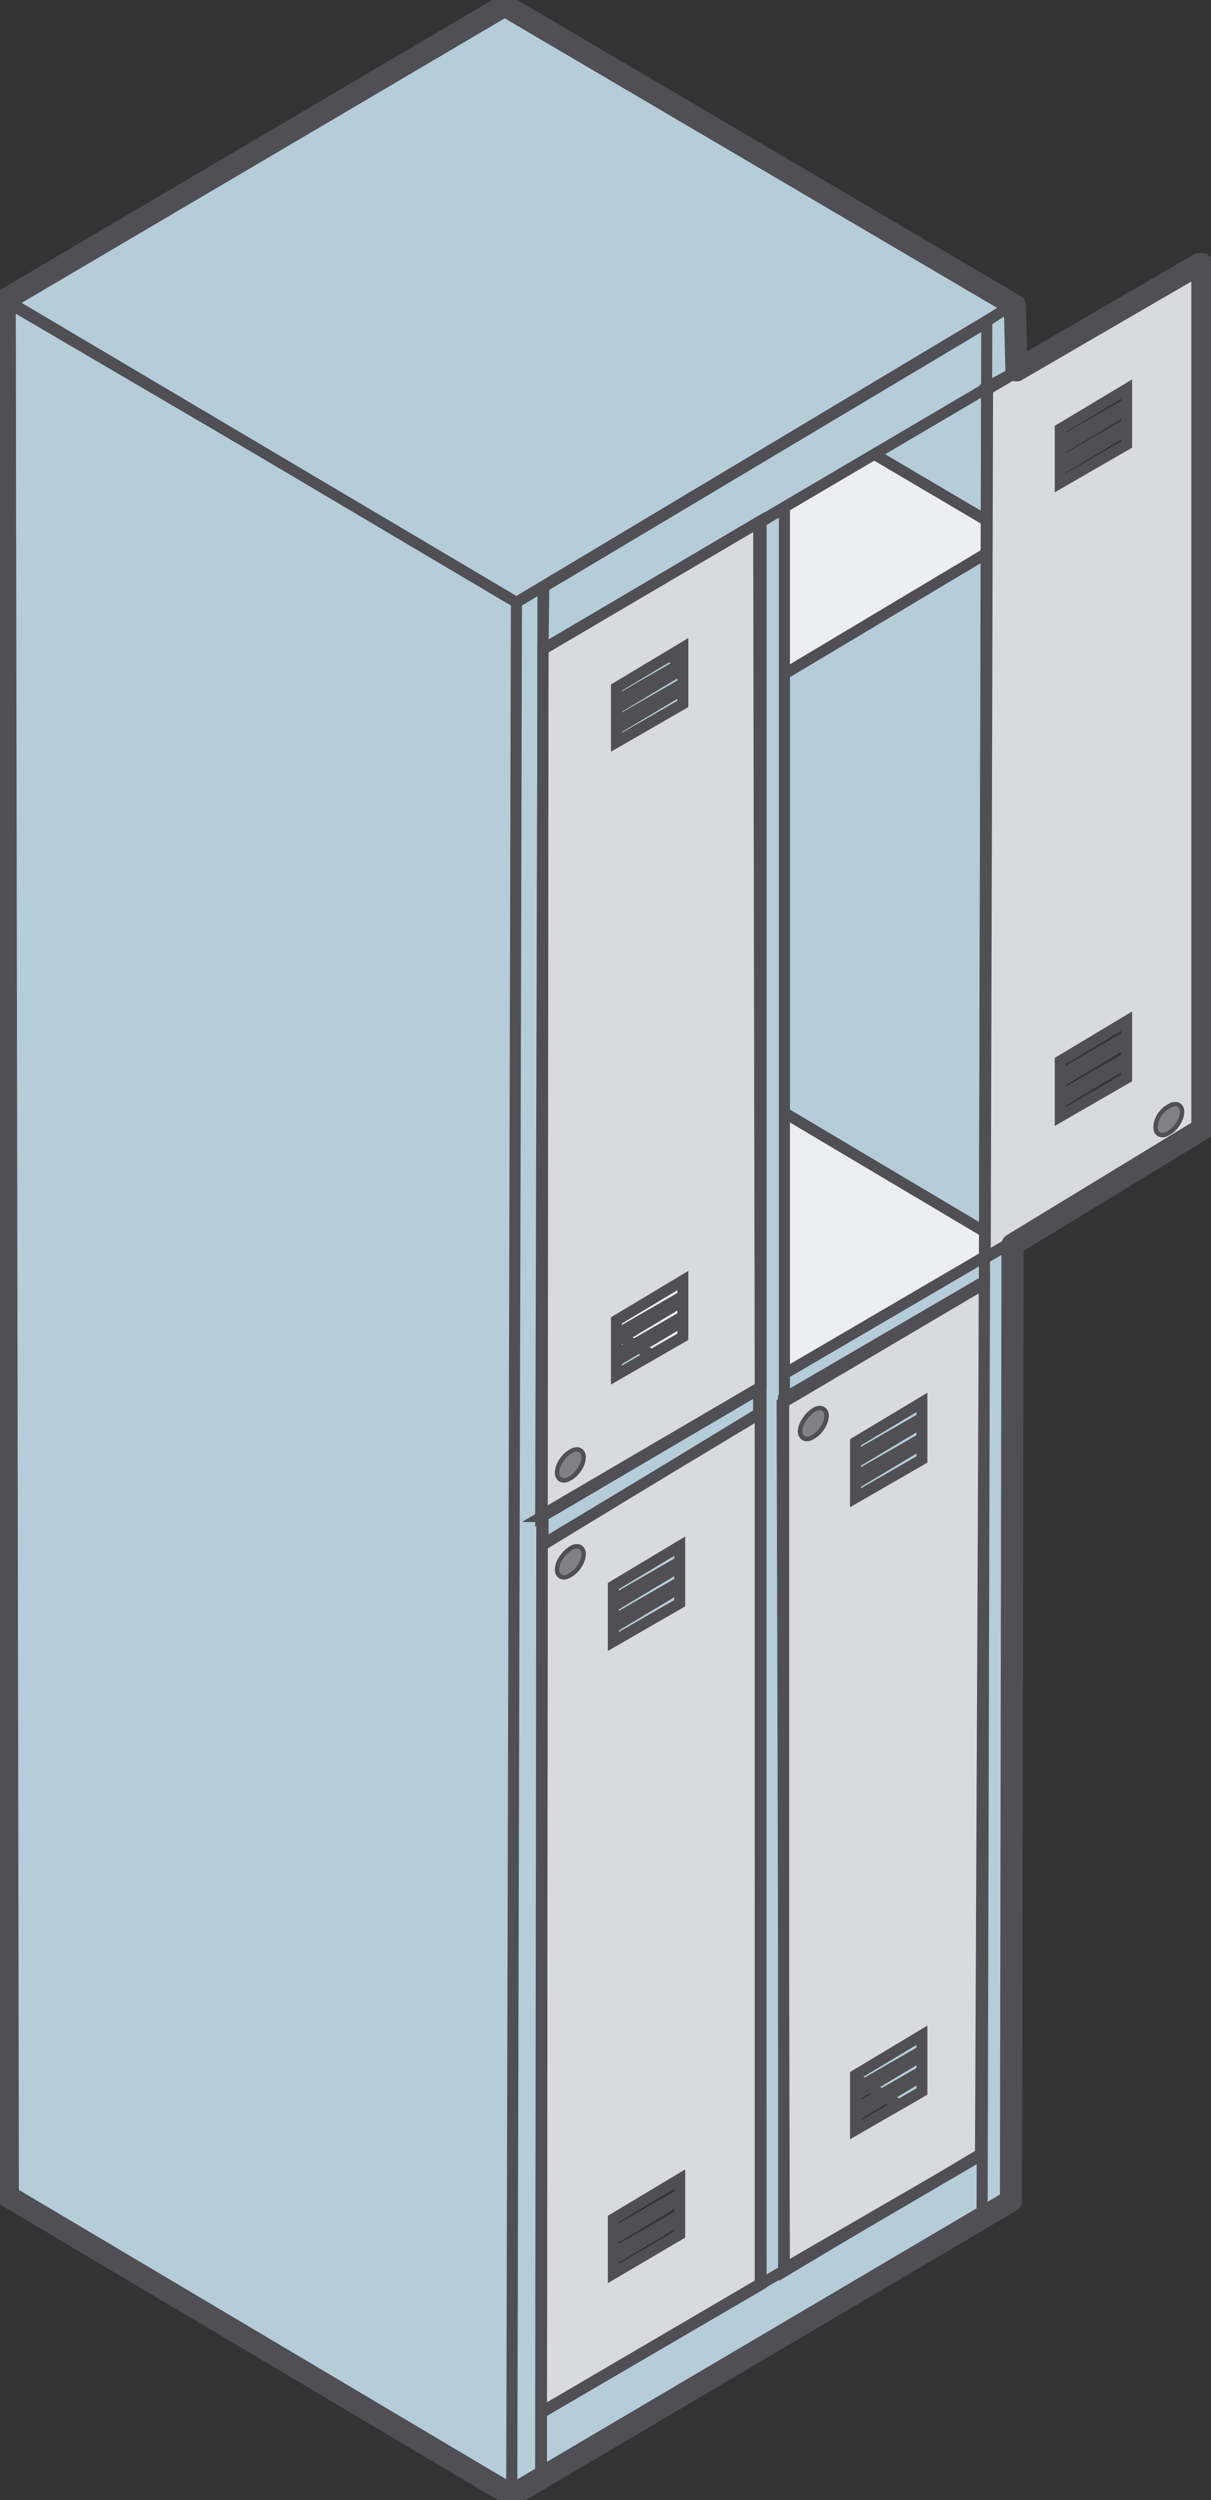 <?xml version="1.0" encoding="UTF-8"?> <!-- Generator: Adobe Illustrator 17.1.0, SVG Export Plug-In . SVG Version: 6.00 Build 0) --> <svg xmlns="http://www.w3.org/2000/svg" xmlns:xlink="http://www.w3.org/1999/xlink" id="Layer_1" x="0px" y="0px" viewBox="0 0 155 320" xml:space="preserve"><rect x="0" y="0" width="155" height="320" fill="#333333" stroke="none"/> <g> <g> <path fill="#B5CCD9" stroke="#504F53" stroke-width="1.417" stroke-miterlimit="22.926" d="M64,238.5l0.2-160.2l62.2-37 l-0.6,234.6L64,238.5z"></path> <path fill="none" stroke="#504F53" stroke-width="1.417" stroke-miterlimit="22.926" d="M129.9,39.1v4.3 M95.2,301.5l2.5-1.2 L95.2,301.5z M95.4,59.6l7.5-4.5L95.4,59.6z"></path> <path fill="#ECEEEF" stroke="#504F53" stroke-width="1.417" stroke-miterlimit="22.926" d="M29.8,50.9L95,89.5l34.8-20.8 L64.7,30.3L29.8,50.9z"></path> <path fill="#ECEEEF" stroke="#504F53" stroke-width="1.417" stroke-miterlimit="22.926" d="M29.8,141.7L95,180.3l34.3-20.6 l0.1-0.1l-0.1,0l-64.6-38.4L29.8,141.7z"></path> <path fill="#B5CCD9" stroke="#504F53" stroke-width="1.417" stroke-miterlimit="22.926" d="M98.4,177l27.7-16.2l0,3.3 l-27.6,16.3V177z"></path> <path fill="none" stroke="#504F53" stroke-width="1.417" stroke-miterlimit="22.926" d="M66.4,76.7l7.5-4.5 M66.3,318.6l2.5-1.2 L66.3,318.6z"></path> <path fill="#B5CCD9" stroke="#504F53" stroke-width="1.417" stroke-miterlimit="22.926" d="M1,281.1L0.6,38.5L66.3,77 l-0.5,241.6l-0.2,0.1h-0.3L1,281.1z"></path> <path fill="#B5CCD9" stroke="#504F53" stroke-width="1.417" stroke-miterlimit="22.926" d="M65.5,319L65.5,319l0.6-242l3.4-2 l-0.3,242.1l-3.5,2L65.5,319z"></path> <path fill="#B5CCD9" stroke="#504F53" stroke-width="1.417" stroke-miterlimit="22.926" d="M69.4,194.1l27.7-16.3l0,3.7 l-27.6,16.2V194.1z"></path> <path fill="#B5CCD9" stroke="#504F53" stroke-width="1.417" stroke-miterlimit="22.926" d="M66.1,77.1l63.3-37.9l0.2-0.2 l-0.2-0.2L64.6,0.6l-64,37.7L66.1,77.1z"></path> <path fill="#B5CCD9" stroke="#504F53" stroke-width="1.417" stroke-miterlimit="22.926" d="M97.4,292.5l0-225.7l3-1.8v225.7 L97.4,292.5z"></path> <path fill="#B5CCD9" stroke="#504F53" stroke-width="1.417" stroke-miterlimit="22.926" d="M69.6,75.1l56.8-33.9l0,8.4 L69.5,83.1L69.6,75.1z"></path> <path fill="#B5CCD9" stroke="#504F53" stroke-width="1.417" stroke-miterlimit="22.926" d="M126,283.9l0-8.3l-56.7,33.2v8.2 L126,283.9z"></path> <path fill="#D8DADC" stroke="#504F53" stroke-width="1.4" stroke-miterlimit="22.926" d="M69.5,83.1l27.6-16.3l0.2,110.9 l-28.1,16.5L69.5,83.1z M87.4,163.9l-8.5,5.1v1.8l8.5-4.9V163.9z M87.4,166.5l-8.5,5.1v1.8l8.5-4.9V166.5z M87.4,169.1l-8.5,5.1 v1.8l8.5-4.9V169.1z M87.4,82.9L78.9,88v1.7l8.5-4.9V82.9z M87.4,85.6l-8.5,5.1v1.7l8.5-4.9V85.6z M87.4,88.2l-8.5,5.1V95l8.5-4.9 V88.2z"></path> <path fill="#D8DADC" stroke="#504F53" stroke-width="1.4" stroke-miterlimit="22.926" d="M69.4,197.8l27.9-17v111.5l-28,16.4 L69.4,197.8z M87,278.9l-8.5,5.1v1.8l8.5-4.9V278.9z M87,281.5l-8.5,5.1v1.8l8.5-4.9V281.5z M87,284.1l-8.5,5.1v1.8L87,286V284.1z M87,197.9l-8.5,5.1v1.8l8.5-4.9V197.9z M87,200.5l-8.5,5.1v1.8l8.5-4.9V200.5z M87,203.2l-8.5,5.1v1.8l8.5-4.9V203.2z"></path> <path fill="#D8DADC" stroke="#504F53" stroke-width="1.4" stroke-miterlimit="22.926" d="M100.1,179.6l27.6-16.3l-0.2,111.2 l-27.1,16.2L100.1,179.6z M118,260.5l-8.5,5.1v1.8l8.5-4.9V260.5z M118,263.1l-8.5,5.1v1.8l8.5-4.9V263.1z M118,265.7l-8.5,5.1 v1.8l8.5-4.9V265.7z M118,179.5l-8.5,5.1v1.8l8.5-4.9V179.5z M118,182.1l-8.5,5.1v1.8l8.5-4.9V182.1z M118,184.8l-8.5,5.1v1.8 l8.5-4.9V184.8z"></path> <path fill="#B5CCD9" stroke="#504F53" stroke-width="1.417" stroke-miterlimit="22.926" d="M125.7,284l0.6-242.9l3.1-2l0.4,0.3 l-0.5,242.2L125.7,284z"></path> <path fill="#D8DADC" stroke="#504F53" stroke-width="1.4" stroke-miterlimit="22.926" d="M126.3,49.9l27.6-16.3l-0.2,111.2 L126,161L126.3,49.9z M144.2,130.7l-8.5,5.1v1.8l8.5-4.9V130.7z M144.2,133.4l-8.5,5.1v1.8l8.5-4.9V133.4z M144.2,136l-8.5,5.1 v1.8l8.5-4.9V136z M144.2,49.8l-8.5,5.1v1.7l8.5-4.9V49.8z M144.2,52.4l-8.5,5.1v1.7l8.5-4.9V52.4z M144.2,55l-8.5,5.1v1.7 l8.5-4.9V55z"></path> <path fill="none" stroke="#504F53" stroke-width="1.417" stroke-miterlimit="22.926" d="M126.4,48.8l-0.3,112l0.2,0.1l4.3-2.5 M97.4,177.5l0-110.8L69.5,83.1l-0.1,110.8L97.4,177.5z M69.4,197.7l-0.1,111.1l28.1-16.4l-0.1-111.5L69.4,197.7z M126,164 l-25.7,15v111.4l25.2-14.6L126,164z"></path> <path fill="none" stroke="#504F53" stroke-width="2.835" stroke-linejoin="round" stroke-miterlimit="22.926" d="M65.5,319.4 L1,281.1L0.6,38.4l64-37.7l65.3,38.4l0.2,8.3l23.4-13.6h0.3l0.1,0.1v110.6l-24.3,14.8l-0.2,122.4L65.5,319.4z"></path> <path fill="#818084" stroke="#504F53" stroke-width="0.567" stroke-miterlimit="22.926" d="M73,185.8c0.9-0.6,1.7-0.2,1.7,0.7 c0,1-0.8,2.2-1.7,2.7c-0.9,0.6-1.7,0.2-1.7-0.7C71.3,187.5,72.1,186.3,73,185.8z"></path> <path fill="#818084" stroke="#504F53" stroke-width="0.567" stroke-miterlimit="22.926" d="M73,198.2c0.9-0.6,1.7-0.2,1.7,0.7 c0,1-0.8,2.2-1.7,2.7c-0.9,0.6-1.7,0.2-1.7-0.7C71.3,199.9,72.1,198.8,73,198.2z"></path> <path fill="#818084" stroke="#504F53" stroke-width="0.567" stroke-miterlimit="22.926" d="M104.1,180.5 c0.9-0.6,1.7-0.2,1.7,0.7c0,1-0.8,2.2-1.7,2.7c-0.9,0.6-1.7,0.2-1.7-0.7C102.4,182.3,103.2,181.1,104.1,180.5z"></path> <path fill="#818084" stroke="#504F53" stroke-width="0.567" stroke-miterlimit="22.926" d="M149.6,141.6 c0.9-0.6,1.7-0.2,1.7,0.7c0,1-0.8,2.2-1.7,2.7c-0.9,0.6-1.7,0.2-1.7-0.7C147.9,143.3,148.6,142.1,149.6,141.6z"></path> <path fill="none" stroke="#504F53" stroke-width="1.417" stroke-linejoin="round" stroke-miterlimit="22.926" d="M125.7,49.9 l4.6-2.5"></path> </g> </g> </svg> 